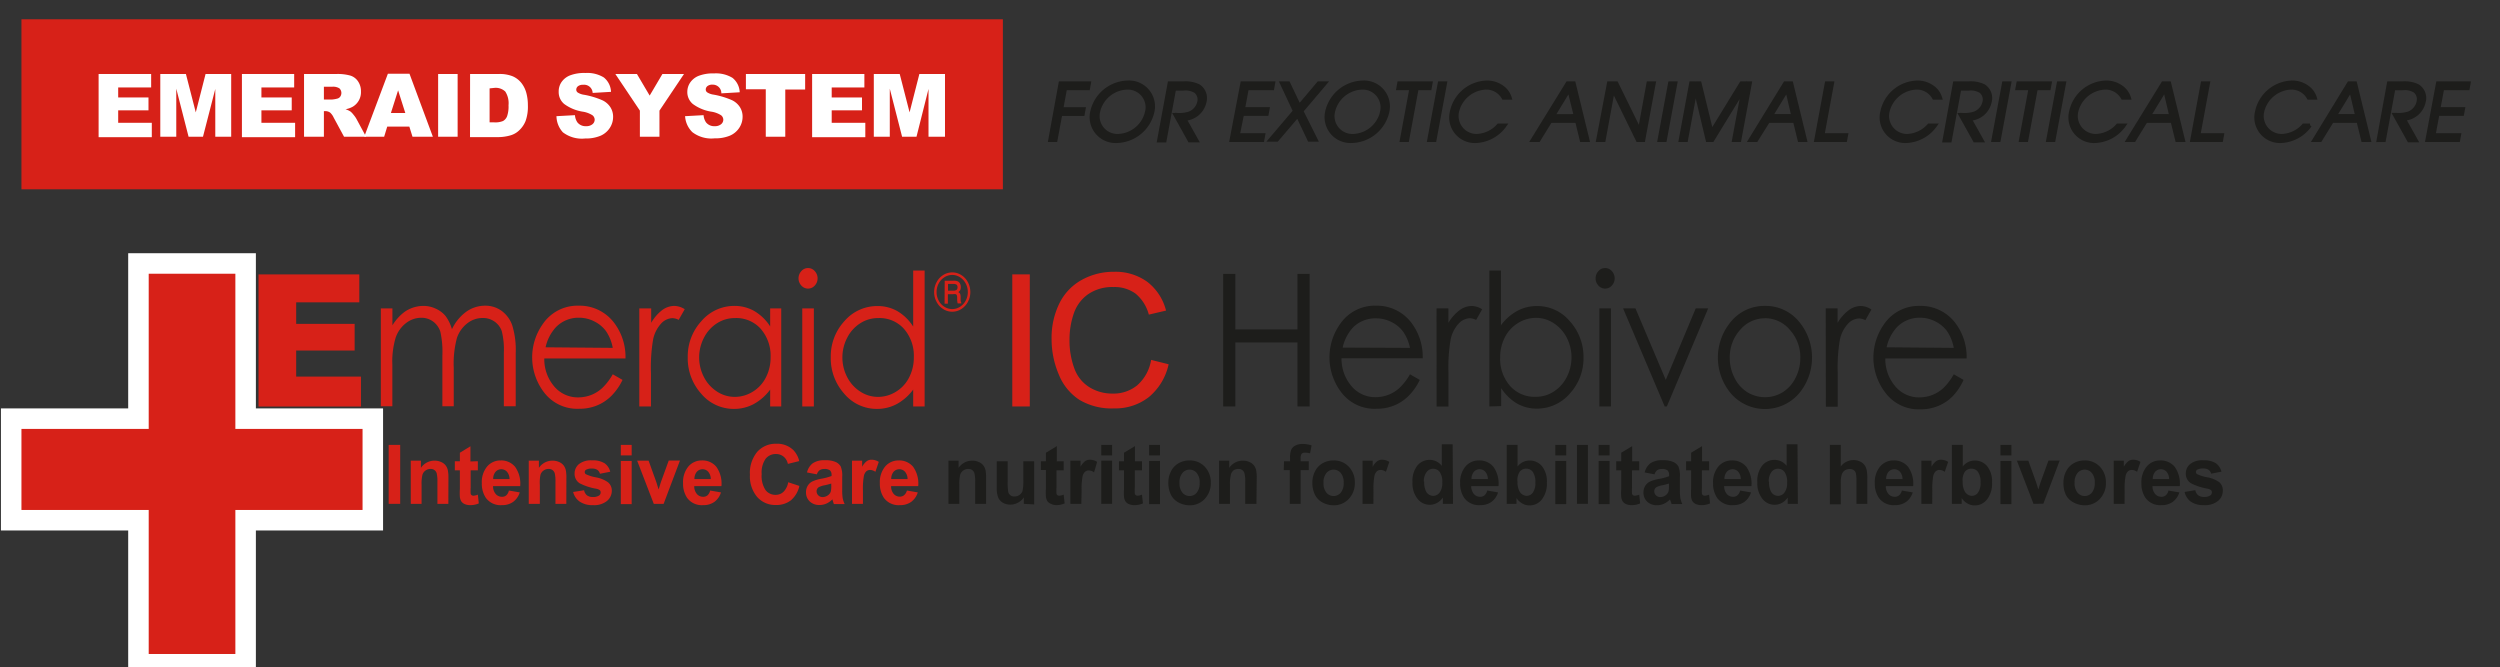 <svg id="Layer_1" data-name="Layer 1" xmlns="http://www.w3.org/2000/svg" viewBox="0 0 347.33 92.67"><rect x="0" y="0" width="347.33" height="92.67" fill="#333333" stroke="none"/><defs><style>.cls-1,.cls-4{fill:#fff;}.cls-1{stroke:#fff;stroke-width:5.7px;}.cls-2{fill:#d72118;}.cls-3,.cls-5{fill:#1d1d1b;}.cls-5{stroke:#1d1d1b;stroke-miterlimit:10;stroke-width:0.5px;}</style></defs><title>Artboard 3</title><polygon id="Cross" class="cls-1" points="50.37 59.59 32.7 59.59 32.7 38.03 20.66 38.03 20.66 59.59 2.98 59.59 2.98 70.85 20.66 70.85 20.66 90.86 32.7 90.86 32.7 70.85 50.37 70.85 50.37 59.59"/><polygon id="Cross-2" data-name="Cross" class="cls-2" points="50.37 59.59 32.7 59.59 32.7 38.03 20.66 38.03 20.66 59.59 2.98 59.59 2.98 70.85 20.66 70.85 20.66 90.86 32.7 90.86 32.7 70.85 50.37 70.85 50.37 59.59"/><path class="cls-2" d="M54,70V61.81h1.6V70Z"/><path class="cls-2" d="M62.29,70H60.77V67a4.91,4.91,0,0,0-.1-1.25.84.84,0,0,0-.84-.6,1.18,1.18,0,0,0-.71.22,1.13,1.13,0,0,0-.43.59,5.36,5.36,0,0,0-.12,1.37V70H57.07v-6h1.41V65a2.26,2.26,0,0,1,1.89-1,2.19,2.19,0,0,1,.92.19,1.54,1.54,0,0,1,.63.48,1.77,1.77,0,0,1,.3.66,5.13,5.13,0,0,1,.08,1.06Z"/><path class="cls-2" d="M66.39,64.08v1.26h-1v2.4a6.28,6.28,0,0,0,0,.85.35.35,0,0,0,.13.2.42.42,0,0,0,.26.08,1.89,1.89,0,0,0,.61-.15l.13,1.22a2.91,2.91,0,0,1-1.2.24,1.84,1.84,0,0,1-.74-.14,1.09,1.09,0,0,1-.48-.37,1.5,1.5,0,0,1-.21-.62,8,8,0,0,1,0-1.11v-2.6h-.7V64.08h.7V62.9L65.36,62v2.11Z"/><path class="cls-2" d="M70.7,68.15l1.51.26a2.58,2.58,0,0,1-.92,1.32,2.62,2.62,0,0,1-1.57.45,2.52,2.52,0,0,1-2.21-1,3.51,3.51,0,0,1-.57-2.05,3.38,3.38,0,0,1,.74-2.32,2.41,2.41,0,0,1,1.88-.84,2.49,2.49,0,0,1,2,.88,4,4,0,0,1,.71,2.69H68.5a1.64,1.64,0,0,0,.37,1.09,1.12,1.12,0,0,0,.87.39.9.9,0,0,0,.6-.2A1.26,1.26,0,0,0,70.7,68.15Zm.09-1.59a1.56,1.56,0,0,0-.34-1,1.06,1.06,0,0,0-1.61,0,1.49,1.49,0,0,0-.32,1Z"/><path class="cls-2" d="M78.68,70H77.17V67a4.91,4.91,0,0,0-.1-1.25.84.84,0,0,0-.84-.6,1.18,1.18,0,0,0-.71.22,1.13,1.13,0,0,0-.43.59A5.36,5.36,0,0,0,75,67.35V70H73.46v-6h1.41V65a2.26,2.26,0,0,1,1.89-1,2.19,2.19,0,0,1,.92.19,1.54,1.54,0,0,1,.63.48,1.77,1.77,0,0,1,.3.66,5.13,5.13,0,0,1,.08,1.06Z"/><path class="cls-2" d="M79.63,68.35l1.52-.24a1.17,1.17,0,0,0,.39.7,1.29,1.29,0,0,0,.83.24,1.46,1.46,0,0,0,.88-.22.51.51,0,0,0,.2-.42.42.42,0,0,0-.11-.3,1.18,1.18,0,0,0-.51-.21,7.92,7.92,0,0,1-2.32-.77,1.55,1.55,0,0,1-.68-1.34,1.68,1.68,0,0,1,.59-1.3,2.66,2.66,0,0,1,1.82-.53,3.07,3.07,0,0,1,1.75.4,2,2,0,0,1,.79,1.18l-1.43.28a.92.92,0,0,0-.35-.53,1.23,1.23,0,0,0-.73-.19,1.59,1.59,0,0,0-.86.17.38.38,0,0,0-.17.32.35.35,0,0,0,.15.29,5.51,5.51,0,0,0,1.41.44,4.13,4.13,0,0,1,1.69.7A1.49,1.49,0,0,1,85,68.18a1.83,1.83,0,0,1-.66,1.41,2.83,2.83,0,0,1-1.95.59,3.1,3.1,0,0,1-1.85-.49A2.28,2.28,0,0,1,79.63,68.35Z"/><path class="cls-2" d="M86.25,63.27V61.81h1.51v1.46Zm0,6.77v-6h1.51v6Z"/><path class="cls-2" d="M90.83,70l-2.31-6h1.59l1.08,3,.31,1c.08-.26.13-.43.16-.51s.1-.34.16-.51l1.09-3h1.56L92.2,70Z"/><path class="cls-2" d="M98.66,68.15l1.51.26a2.57,2.57,0,0,1-.92,1.32,2.62,2.62,0,0,1-1.57.45,2.52,2.52,0,0,1-2.21-1,3.51,3.51,0,0,1-.57-2.05,3.38,3.38,0,0,1,.74-2.32,2.41,2.41,0,0,1,1.88-.84,2.49,2.49,0,0,1,2,.88,4,4,0,0,1,.71,2.69H96.45a1.64,1.64,0,0,0,.37,1.09,1.12,1.12,0,0,0,.87.39.9.9,0,0,0,.6-.2A1.26,1.26,0,0,0,98.66,68.15Zm.09-1.59a1.56,1.56,0,0,0-.34-1,1.06,1.06,0,0,0-1.61,0,1.5,1.5,0,0,0-.32,1Z"/><path class="cls-2" d="M109.51,67l1.55.51a3.64,3.64,0,0,1-1.18,2,3.28,3.28,0,0,1-2.1.65,3.33,3.33,0,0,1-2.59-1.12,4.4,4.4,0,0,1-1-3.06,4.62,4.62,0,0,1,1-3.19,3.43,3.43,0,0,1,2.68-1.14,3.21,3.21,0,0,1,2.36.89,3.29,3.29,0,0,1,.81,1.52l-1.58.39a1.76,1.76,0,0,0-.58-1,1.63,1.63,0,0,0-1.08-.37,1.77,1.77,0,0,0-1.43.66,3.32,3.32,0,0,0-.55,2.13,3.56,3.56,0,0,0,.54,2.22,1.72,1.72,0,0,0,1.4.66,1.56,1.56,0,0,0,1.09-.42A2.48,2.48,0,0,0,109.51,67Z"/><path class="cls-2" d="M113.49,65.9l-1.37-.26a2.24,2.24,0,0,1,.8-1.28,2.83,2.83,0,0,1,1.68-.42,3.5,3.5,0,0,1,1.51.25,1.53,1.53,0,0,1,.7.63,3.38,3.38,0,0,1,.2,1.41l0,1.84a6.68,6.68,0,0,0,.07,1.16,3.48,3.48,0,0,0,.27.8h-1.5q-.06-.16-.15-.47l-.05-.19a2.74,2.74,0,0,1-.83.59,2.3,2.3,0,0,1-.94.2,1.9,1.9,0,0,1-1.39-.5,1.7,1.7,0,0,1-.51-1.26,1.75,1.75,0,0,1,.23-.9,1.54,1.54,0,0,1,.65-.61,4.94,4.94,0,0,1,1.2-.37,8,8,0,0,0,1.47-.39V66a.84.84,0,0,0-.22-.65,1.25,1.25,0,0,0-.81-.19,1.05,1.05,0,0,0-.63.17A1.16,1.16,0,0,0,113.49,65.9Zm2,1.28a9.13,9.13,0,0,1-.92.24,2.7,2.7,0,0,0-.82.27.67.67,0,0,0-.3.56.79.79,0,0,0,.24.57.81.81,0,0,0,.6.24,1.28,1.28,0,0,0,.78-.28,1,1,0,0,0,.36-.52,3.24,3.24,0,0,0,.06-.77Z"/><path class="cls-2" d="M119.89,70h-1.52v-6h1.41v.85a2.52,2.52,0,0,1,.65-.79,1.16,1.16,0,0,1,.66-.19,1.87,1.87,0,0,1,1,.3l-.47,1.38a1.29,1.29,0,0,0-.71-.26.82.82,0,0,0-.54.18,1.26,1.26,0,0,0-.35.66,9.76,9.76,0,0,0-.13,2Z"/><path class="cls-2" d="M126,68.15l1.51.26a2.58,2.58,0,0,1-.92,1.32,2.62,2.62,0,0,1-1.57.45,2.52,2.52,0,0,1-2.21-1,3.51,3.51,0,0,1-.57-2.05,3.38,3.38,0,0,1,.74-2.32,2.41,2.41,0,0,1,1.88-.84,2.49,2.49,0,0,1,2,.88,4,4,0,0,1,.71,2.69H123.8a1.64,1.64,0,0,0,.37,1.09A1.12,1.12,0,0,0,125,69a.9.9,0,0,0,.6-.2A1.26,1.26,0,0,0,126,68.15Zm.09-1.59a1.56,1.56,0,0,0-.34-1,1.06,1.06,0,0,0-1.61,0,1.5,1.5,0,0,0-.32,1Z"/><path class="cls-3" d="M137,70h-1.52V67a4.91,4.91,0,0,0-.1-1.25.84.84,0,0,0-.84-.6,1.18,1.18,0,0,0-.71.22,1.13,1.13,0,0,0-.43.59,5.36,5.36,0,0,0-.12,1.37V70h-1.51v-6h1.41V65a2.27,2.27,0,0,1,1.89-1,2.19,2.19,0,0,1,.92.19,1.54,1.54,0,0,1,.63.48,1.77,1.77,0,0,1,.3.66,5.13,5.13,0,0,1,.08,1.06Z"/><path class="cls-3" d="M142.24,70v-.89a2.29,2.29,0,0,1-1.9,1,2,2,0,0,1-1-.26,1.54,1.54,0,0,1-.66-.74,3.43,3.43,0,0,1-.2-1.32V64.08H140v2.74a7.92,7.92,0,0,0,.08,1.54.84.84,0,0,0,.3.45.91.91,0,0,0,.56.17,1.16,1.16,0,0,0,.7-.22,1.12,1.12,0,0,0,.42-.55,6.63,6.63,0,0,0,.11-1.61V64.08h1.51v6Z"/><path class="cls-3" d="M147.78,64.08v1.26h-1v2.4a6.3,6.3,0,0,0,0,.85.35.35,0,0,0,.13.2.42.42,0,0,0,.26.08,1.89,1.89,0,0,0,.61-.15l.13,1.22a2.91,2.91,0,0,1-1.2.24A1.84,1.84,0,0,1,146,70a1.09,1.09,0,0,1-.48-.37,1.5,1.5,0,0,1-.21-.62,7.94,7.94,0,0,1,0-1.11v-2.6h-.7V64.08h.7V62.9l1.52-.92v2.11Z"/><path class="cls-3" d="M150.23,70h-1.52v-6h1.41v.85a2.52,2.52,0,0,1,.65-.79,1.16,1.16,0,0,1,.66-.19,1.87,1.87,0,0,1,1,.3L152,65.62a1.29,1.29,0,0,0-.71-.26.82.82,0,0,0-.54.18,1.26,1.26,0,0,0-.35.66,9.76,9.76,0,0,0-.13,2Z"/><path class="cls-3" d="M153,63.27V61.81h1.51v1.46ZM153,70v-6h1.51v6Z"/><path class="cls-3" d="M158.66,64.08v1.26h-1v2.4a6.28,6.28,0,0,0,0,.85.35.35,0,0,0,.13.2.42.42,0,0,0,.26.08,1.89,1.89,0,0,0,.61-.15l.13,1.22a2.91,2.91,0,0,1-1.2.24,1.84,1.84,0,0,1-.74-.14,1.09,1.09,0,0,1-.48-.37,1.5,1.5,0,0,1-.21-.62,7.94,7.94,0,0,1,0-1.11v-2.6h-.7V64.08h.7V62.9l1.52-.92v2.11Z"/><path class="cls-3" d="M159.65,63.27V61.81h1.51v1.46Zm0,6.77v-6h1.51v6Z"/><path class="cls-3" d="M162.32,67a3.34,3.34,0,0,1,.37-1.52,2.62,2.62,0,0,1,1.05-1.12,3,3,0,0,1,1.52-.39,2.8,2.8,0,0,1,2.13.88,3.11,3.11,0,0,1,.83,2.22,3.14,3.14,0,0,1-.84,2.24,2.78,2.78,0,0,1-2.11.89,3.22,3.22,0,0,1-1.5-.37,2.49,2.49,0,0,1-1.09-1.09A3.75,3.75,0,0,1,162.32,67Zm1.55.08a2,2,0,0,0,.4,1.36,1.29,1.29,0,0,0,2,0,2.06,2.06,0,0,0,.4-1.37,2,2,0,0,0-.4-1.35,1.29,1.29,0,0,0-2,0A2,2,0,0,0,163.87,67.07Z"/><path class="cls-3" d="M174.56,70H173V67a4.91,4.91,0,0,0-.1-1.25.84.84,0,0,0-.84-.6,1.18,1.18,0,0,0-.71.22A1.13,1.13,0,0,0,171,66a5.36,5.36,0,0,0-.12,1.37V70h-1.51v-6h1.41V65a2.26,2.26,0,0,1,1.89-1,2.19,2.19,0,0,1,.92.19,1.54,1.54,0,0,1,.63.48,1.76,1.76,0,0,1,.3.66,5.13,5.13,0,0,1,.08,1.06Z"/><path class="cls-3" d="M178.39,64.08h.84v-.45a3.1,3.1,0,0,1,.15-1.12,1.24,1.24,0,0,1,.57-.6,2.1,2.1,0,0,1,1-.23,4.06,4.06,0,0,1,1.27.2l-.21,1.1a2.88,2.88,0,0,0-.7-.09.6.6,0,0,0-.47.16,1,1,0,0,0-.14.61v.42h1.13v1.24h-1.13V70h-1.51V65.32h-.84Z"/><path class="cls-3" d="M182.33,67a3.33,3.33,0,0,1,.37-1.52,2.61,2.61,0,0,1,1.05-1.12,3,3,0,0,1,1.52-.39,2.8,2.8,0,0,1,2.13.88,3.11,3.11,0,0,1,.83,2.22,3.14,3.14,0,0,1-.84,2.24,2.78,2.78,0,0,1-2.11.89,3.21,3.21,0,0,1-1.5-.37,2.48,2.48,0,0,1-1.09-1.09A3.74,3.74,0,0,1,182.33,67Zm1.55.08a2,2,0,0,0,.4,1.36,1.29,1.29,0,0,0,2,0,2.06,2.06,0,0,0,.4-1.37,2,2,0,0,0-.4-1.35,1.29,1.29,0,0,0-2,0A2,2,0,0,0,183.88,67.07Z"/><path class="cls-3" d="M190.81,70H189.3v-6h1.41v.85a2.51,2.51,0,0,1,.65-.79,1.16,1.16,0,0,1,.66-.19,1.87,1.87,0,0,1,1,.3l-.47,1.38a1.29,1.29,0,0,0-.71-.26.82.82,0,0,0-.54.18,1.26,1.26,0,0,0-.35.66,9.78,9.78,0,0,0-.13,2Z"/><path class="cls-3" d="M201.87,70h-1.41v-.88a2.3,2.3,0,0,1-.83.76,2.06,2.06,0,0,1-1,.25,2.15,2.15,0,0,1-1.69-.83,3.46,3.46,0,0,1-.7-2.31,3.42,3.42,0,0,1,.68-2.31,2.19,2.19,0,0,1,1.73-.79,2.11,2.11,0,0,1,1.66.83v-3h1.51Zm-4-3.11a2.83,2.83,0,0,0,.25,1.38,1.14,1.14,0,0,0,1,.62,1.1,1.1,0,0,0,.89-.46,2.2,2.2,0,0,0,.37-1.38,2.41,2.41,0,0,0-.36-1.48,1.14,1.14,0,0,0-1.81,0A2.07,2.07,0,0,0,197.82,66.94Z"/><path class="cls-3" d="M206.62,68.15l1.51.26a2.58,2.58,0,0,1-.92,1.32,2.62,2.62,0,0,1-1.57.45,2.52,2.52,0,0,1-2.21-1,3.52,3.52,0,0,1-.57-2.05,3.38,3.38,0,0,1,.74-2.32,2.4,2.4,0,0,1,1.88-.84,2.5,2.5,0,0,1,2,.88,4,4,0,0,1,.71,2.69h-3.79a1.64,1.64,0,0,0,.37,1.09,1.12,1.12,0,0,0,.87.39.9.9,0,0,0,.6-.2A1.26,1.26,0,0,0,206.62,68.15Zm.09-1.59a1.56,1.56,0,0,0-.34-1,1.06,1.06,0,0,0-1.61,0,1.49,1.49,0,0,0-.32,1Z"/><path class="cls-3" d="M209.33,70V61.81h1.51v3a2.11,2.11,0,0,1,1.66-.83,2.19,2.19,0,0,1,1.73.79,3.35,3.35,0,0,1,.68,2.27,3.55,3.55,0,0,1-.7,2.35,2.15,2.15,0,0,1-1.7.83,2,2,0,0,1-1-.26,2.34,2.34,0,0,1-.82-.76V70Zm1.5-3.11a2.63,2.63,0,0,0,.28,1.37,1.19,1.19,0,0,0,1,.63,1.06,1.06,0,0,0,.85-.45,2.27,2.27,0,0,0,.35-1.41,2.4,2.4,0,0,0-.36-1.47,1.11,1.11,0,0,0-.91-.45,1.12,1.12,0,0,0-.91.44A2.09,2.09,0,0,0,210.83,66.94Z"/><path class="cls-3" d="M216.08,63.27V61.81h1.52v1.46Zm0,6.77v-6h1.52v6Z"/><path class="cls-3" d="M219.09,70V61.81h1.52V70Z"/><path class="cls-3" d="M222.1,63.27V61.81h1.52v1.46Zm0,6.77v-6h1.52v6Z"/><path class="cls-3" d="M227.74,64.08v1.26h-1v2.4a6.28,6.28,0,0,0,0,.85.35.35,0,0,0,.13.2.42.42,0,0,0,.26.08,1.89,1.89,0,0,0,.61-.15l.13,1.22a2.91,2.91,0,0,1-1.2.24,1.83,1.83,0,0,1-.74-.14,1.08,1.08,0,0,1-.48-.37,1.49,1.49,0,0,1-.21-.62,8,8,0,0,1,0-1.11v-2.6h-.7V64.08h.7V62.9l1.52-.92v2.11Z"/><path class="cls-3" d="M229.87,65.9l-1.37-.26a2.24,2.24,0,0,1,.8-1.28,2.83,2.83,0,0,1,1.68-.42,3.5,3.5,0,0,1,1.51.25,1.53,1.53,0,0,1,.7.63,3.38,3.38,0,0,1,.2,1.41l0,1.84a6.62,6.62,0,0,0,.07,1.16,3.46,3.46,0,0,0,.27.8h-1.5c0-.11-.09-.26-.15-.47L232,69.4a2.74,2.74,0,0,1-.83.59,2.3,2.3,0,0,1-.94.2,1.9,1.9,0,0,1-1.39-.5,1.69,1.69,0,0,1-.51-1.26,1.75,1.75,0,0,1,.23-.9,1.55,1.55,0,0,1,.65-.61,5,5,0,0,1,1.21-.37,8,8,0,0,0,1.47-.39V66a.83.83,0,0,0-.22-.65,1.25,1.25,0,0,0-.81-.19,1.05,1.05,0,0,0-.63.17A1.15,1.15,0,0,0,229.87,65.9Zm2,1.28a9.16,9.16,0,0,1-.92.24,2.69,2.69,0,0,0-.82.27.66.66,0,0,0-.3.56.79.79,0,0,0,.24.57.81.81,0,0,0,.6.24,1.28,1.28,0,0,0,.78-.28,1,1,0,0,0,.36-.52,3.2,3.2,0,0,0,.06-.77Z"/><path class="cls-3" d="M237.45,64.08v1.26h-1v2.4a6.3,6.3,0,0,0,0,.85.35.35,0,0,0,.13.2.42.42,0,0,0,.26.08,1.89,1.89,0,0,0,.61-.15l.13,1.22a2.91,2.91,0,0,1-1.2.24,1.83,1.83,0,0,1-.74-.14,1.08,1.08,0,0,1-.48-.37,1.49,1.49,0,0,1-.21-.62,8,8,0,0,1,0-1.11v-2.6h-.7V64.08h.7V62.9l1.52-.92v2.11Z"/><path class="cls-3" d="M241.76,68.15l1.51.26a2.58,2.58,0,0,1-.92,1.32,2.62,2.62,0,0,1-1.57.45,2.52,2.52,0,0,1-2.21-1,3.52,3.52,0,0,1-.57-2.05,3.38,3.38,0,0,1,.74-2.32,2.4,2.4,0,0,1,1.88-.84,2.5,2.5,0,0,1,2,.88,4,4,0,0,1,.71,2.69h-3.79a1.64,1.64,0,0,0,.37,1.09,1.12,1.12,0,0,0,.87.39.9.9,0,0,0,.6-.2A1.26,1.26,0,0,0,241.76,68.15Zm.09-1.59a1.56,1.56,0,0,0-.34-1,1.06,1.06,0,0,0-1.61,0,1.49,1.49,0,0,0-.32,1Z"/><path class="cls-3" d="M249.78,70h-1.41v-.88a2.3,2.3,0,0,1-.83.76,2.06,2.06,0,0,1-1,.25,2.15,2.15,0,0,1-1.69-.83,3.46,3.46,0,0,1-.7-2.31,3.42,3.42,0,0,1,.68-2.31,2.19,2.19,0,0,1,1.73-.79,2.11,2.11,0,0,1,1.66.83v-3h1.51Zm-4-3.11a2.83,2.83,0,0,0,.25,1.38,1.14,1.14,0,0,0,1,.62,1.1,1.1,0,0,0,.89-.46,2.2,2.2,0,0,0,.37-1.38,2.41,2.41,0,0,0-.36-1.48,1.14,1.14,0,0,0-1.81,0A2.07,2.07,0,0,0,245.74,66.94Z"/><path class="cls-3" d="M255.74,61.81v3a2.2,2.2,0,0,1,1.75-.89,2.15,2.15,0,0,1,.94.2,1.56,1.56,0,0,1,.63.52,1.93,1.93,0,0,1,.29.7,6.51,6.51,0,0,1,.08,1.19V70h-1.51V66.9a4.84,4.84,0,0,0-.09-1.19.78.78,0,0,0-.3-.4,1,1,0,0,0-.55-.15,1.22,1.22,0,0,0-.67.19,1.1,1.1,0,0,0-.43.58,3.57,3.57,0,0,0-.14,1.14v3h-1.51V61.81Z"/><path class="cls-3" d="M264.23,68.15l1.51.26a2.58,2.58,0,0,1-.92,1.32,2.62,2.62,0,0,1-1.57.45,2.52,2.52,0,0,1-2.21-1,3.52,3.52,0,0,1-.57-2.05,3.38,3.38,0,0,1,.74-2.32,2.4,2.4,0,0,1,1.88-.84,2.5,2.5,0,0,1,2,.88,4,4,0,0,1,.71,2.69H262a1.64,1.64,0,0,0,.37,1.09,1.12,1.12,0,0,0,.87.39.9.9,0,0,0,.6-.2A1.26,1.26,0,0,0,264.23,68.15Zm.09-1.59a1.56,1.56,0,0,0-.34-1,1.06,1.06,0,0,0-1.61,0,1.49,1.49,0,0,0-.32,1Z"/><path class="cls-3" d="M268.45,70h-1.51v-6h1.41v.85a2.51,2.51,0,0,1,.65-.79,1.16,1.16,0,0,1,.66-.19,1.87,1.87,0,0,1,1,.3l-.47,1.38a1.29,1.29,0,0,0-.71-.26.82.82,0,0,0-.54.18,1.26,1.26,0,0,0-.35.66,9.78,9.78,0,0,0-.13,2Z"/><path class="cls-3" d="M271.18,70V61.81h1.51v3a2.11,2.11,0,0,1,1.66-.83,2.19,2.19,0,0,1,1.73.79,3.35,3.35,0,0,1,.68,2.27,3.55,3.55,0,0,1-.7,2.35,2.15,2.15,0,0,1-1.7.83,2,2,0,0,1-1-.26,2.34,2.34,0,0,1-.82-.76V70Zm1.5-3.11a2.63,2.63,0,0,0,.28,1.37,1.19,1.19,0,0,0,1,.63,1.06,1.06,0,0,0,.85-.45,2.27,2.27,0,0,0,.35-1.41,2.4,2.4,0,0,0-.36-1.47,1.11,1.11,0,0,0-.91-.45,1.12,1.12,0,0,0-.91.44A2.09,2.09,0,0,0,272.68,66.94Z"/><path class="cls-3" d="M277.93,63.27V61.81h1.52v1.46Zm0,6.77v-6h1.52v6Z"/><path class="cls-3" d="M282.52,70l-2.31-6h1.59l1.08,3,.31,1c.08-.26.13-.43.16-.51s.1-.34.16-.51l1.09-3h1.56l-2.27,6Z"/><path class="cls-3" d="M286.68,67a3.34,3.34,0,0,1,.37-1.52,2.61,2.61,0,0,1,1.05-1.12,3,3,0,0,1,1.52-.39,2.8,2.8,0,0,1,2.13.88,3.11,3.11,0,0,1,.83,2.22,3.14,3.14,0,0,1-.84,2.24,2.78,2.78,0,0,1-2.11.89,3.21,3.21,0,0,1-1.5-.37A2.48,2.48,0,0,1,287,68.72,3.75,3.75,0,0,1,286.68,67Zm1.55.08a2,2,0,0,0,.4,1.36,1.29,1.29,0,0,0,2,0,2.06,2.06,0,0,0,.4-1.37,2,2,0,0,0-.4-1.35,1.29,1.29,0,0,0-2,0A2,2,0,0,0,288.23,67.07Z"/><path class="cls-3" d="M295.17,70h-1.51v-6h1.41v.85a2.51,2.51,0,0,1,.65-.79,1.16,1.16,0,0,1,.66-.19,1.87,1.87,0,0,1,1,.3l-.47,1.38a1.29,1.29,0,0,0-.71-.26.82.82,0,0,0-.54.18,1.26,1.26,0,0,0-.35.66,9.78,9.78,0,0,0-.13,2Z"/><path class="cls-3" d="M301.27,68.15l1.51.26a2.58,2.58,0,0,1-.92,1.32,2.62,2.62,0,0,1-1.57.45,2.52,2.52,0,0,1-2.21-1,3.52,3.52,0,0,1-.57-2.05,3.38,3.38,0,0,1,.74-2.32,2.4,2.4,0,0,1,1.88-.84,2.5,2.5,0,0,1,2,.88,4,4,0,0,1,.71,2.69h-3.79a1.64,1.64,0,0,0,.37,1.09,1.12,1.12,0,0,0,.87.39.9.9,0,0,0,.6-.2A1.26,1.26,0,0,0,301.27,68.15Zm.09-1.59a1.56,1.56,0,0,0-.34-1,1.06,1.06,0,0,0-1.61,0,1.49,1.49,0,0,0-.32,1Z"/><path class="cls-3" d="M303.51,68.35,305,68.1a1.17,1.17,0,0,0,.39.7,1.29,1.29,0,0,0,.83.24,1.46,1.46,0,0,0,.88-.22.51.51,0,0,0,.2-.42.43.43,0,0,0-.11-.3,1.18,1.18,0,0,0-.51-.21,7.94,7.94,0,0,1-2.32-.77,1.55,1.55,0,0,1-.68-1.34,1.68,1.68,0,0,1,.59-1.3,2.67,2.67,0,0,1,1.82-.53,3.07,3.07,0,0,1,1.75.4,2,2,0,0,1,.79,1.18l-1.43.28a.92.92,0,0,0-.35-.53,1.23,1.23,0,0,0-.73-.19,1.59,1.59,0,0,0-.86.17.38.38,0,0,0-.17.32.35.35,0,0,0,.15.29,5.48,5.48,0,0,0,1.42.44,4.13,4.13,0,0,1,1.69.7,1.49,1.49,0,0,1,.47,1.17,1.83,1.83,0,0,1-.66,1.41,2.83,2.83,0,0,1-1.95.59,3.09,3.09,0,0,1-1.85-.49A2.28,2.28,0,0,1,303.51,68.35Z"/><path class="cls-2" d="M35.92,38.12h14V42H41.15V45h8.12V48.7H41.15v3.62h9v4.16H35.92Z"/><path class="cls-2" d="M52.91,42.85h1.61V45.2a6.54,6.54,0,0,1,1.73-1.9,4.62,4.62,0,0,1,2.57-.8,4,4,0,0,1,1.73.39,3.74,3.74,0,0,1,1.34,1,5.72,5.72,0,0,1,.9,1.85,6.31,6.31,0,0,1,2-2.44,4.49,4.49,0,0,1,2.6-.83,3.83,3.83,0,0,1,2.29.71,4.2,4.2,0,0,1,1.48,2A11.47,11.47,0,0,1,71.65,49v7.44H70V49a10.51,10.51,0,0,0-.29-3,2.68,2.68,0,0,0-1-1.32,2.76,2.76,0,0,0-1.66-.5,3.42,3.42,0,0,0-2.14.75,4.3,4.3,0,0,0-1.42,2,13.73,13.73,0,0,0-.45,4.18v5.33H61.46v-7a13,13,0,0,0-.28-3.35,2.79,2.79,0,0,0-1-1.41,2.68,2.68,0,0,0-1.67-.53,3.41,3.41,0,0,0-2.09.73,4.29,4.29,0,0,0-1.44,2,11.49,11.49,0,0,0-.47,3.79v5.77H52.91Z"/><path class="cls-2" d="M85.13,52l1.36.78A8.06,8.06,0,0,1,84.94,55a6.08,6.08,0,0,1-2,1.33,6.38,6.38,0,0,1-2.48.46,5.78,5.78,0,0,1-4.8-2.18,8,8,0,0,1-.27-9.56,5.82,5.82,0,0,1,5-2.58,6,6,0,0,1,5.12,2.64A7.81,7.81,0,0,1,86.9,49.8H75.62A5.82,5.82,0,0,0,77,53.69a4.28,4.28,0,0,0,3.33,1.52,5,5,0,0,0,1.86-.36,4.82,4.82,0,0,0,1.54-1A8.12,8.12,0,0,0,85.13,52Zm0-3.67A6.06,6.06,0,0,0,84.19,46a4.51,4.51,0,0,0-1.63-1.35,4.67,4.67,0,0,0-2.13-.51,4.39,4.39,0,0,0-3.17,1.29,6,6,0,0,0-1.46,2.82Z"/><path class="cls-2" d="M88.82,42.85h1.65v2A6.08,6.08,0,0,1,92,43.08a2.9,2.9,0,0,1,1.7-.58,2.77,2.77,0,0,1,1.43.46l-.84,1.48a2.1,2.1,0,0,0-.85-.24,2.24,2.24,0,0,0-1.56.72,4.67,4.67,0,0,0-1.14,2.23,23.25,23.25,0,0,0-.3,4.71v4.61H88.82Z"/><path class="cls-2" d="M108.54,42.85V56.47H107V54.13a7.05,7.05,0,0,1-2.27,2,5.75,5.75,0,0,1-2.76.68,5.89,5.89,0,0,1-4.54-2.1,7.36,7.36,0,0,1-1.88-5.1,7.22,7.22,0,0,1,1.9-5A6,6,0,0,1,102,42.5a5.53,5.53,0,0,1,2.79.71A6.57,6.57,0,0,1,107,45.35v-2.5Zm-6.44,1.34a4.57,4.57,0,0,0-2.48.72,5.09,5.09,0,0,0-1.81,2,5.94,5.94,0,0,0,0,5.5,5.2,5.2,0,0,0,1.82,2,4.48,4.48,0,0,0,2.46.73,4.73,4.73,0,0,0,2.51-.73,4.89,4.89,0,0,0,1.82-2,6,6,0,0,0,.64-2.79,5.68,5.68,0,0,0-1.43-4A4.56,4.56,0,0,0,102.1,44.19Z"/><path class="cls-2" d="M112.26,37.24a1.23,1.23,0,0,1,.94.43,1.47,1.47,0,0,1,.39,1,1.45,1.45,0,0,1-.39,1,1.24,1.24,0,0,1-1.87,0,1.45,1.45,0,0,1-.39-1,1.47,1.47,0,0,1,.39-1A1.22,1.22,0,0,1,112.26,37.24Zm-.8,5.61h1.61V56.47h-1.61Z"/><path class="cls-2" d="M128.46,37.59V56.47h-1.59V54.13a7.05,7.05,0,0,1-2.27,2,5.75,5.75,0,0,1-2.76.68,5.89,5.89,0,0,1-4.54-2.1,7.36,7.36,0,0,1-1.88-5.1,7.22,7.22,0,0,1,1.9-5,6,6,0,0,1,4.57-2.09,5.53,5.53,0,0,1,2.79.71,6.57,6.57,0,0,1,2.19,2.14V37.59ZM122,44.19a4.57,4.57,0,0,0-2.48.72,5.1,5.1,0,0,0-1.81,2,5.94,5.94,0,0,0,0,5.5,5.19,5.19,0,0,0,1.82,2,4.48,4.48,0,0,0,2.46.73,4.73,4.73,0,0,0,2.51-.73,4.88,4.88,0,0,0,1.82-2,6,6,0,0,0,.64-2.79,5.68,5.68,0,0,0-1.43-4A4.56,4.56,0,0,0,122,44.19Z"/><path class="cls-2" d="M134.81,40.57a2.87,2.87,0,0,1-.34,1.37,2.61,2.61,0,0,1-.92,1,2.33,2.33,0,0,1-2.51,0,2.61,2.61,0,0,1-.92-1,2.85,2.85,0,0,1-.34-1.36,2.91,2.91,0,0,1,.34-1.37,2.58,2.58,0,0,1,.92-1,2.34,2.34,0,0,1,2.51,0,2.59,2.59,0,0,1,.92,1A2.87,2.87,0,0,1,134.81,40.57Zm-.35,0a2.49,2.49,0,0,0-.29-1.18,2.26,2.26,0,0,0-.79-.87,2,2,0,0,0-1.08-.32,2,2,0,0,0-1.09.32,2.22,2.22,0,0,0-.8.87,2.52,2.52,0,0,0-.29,1.19,2.48,2.48,0,0,0,.29,1.18,2.22,2.22,0,0,0,.8.86,2,2,0,0,0,1.09.32,2,2,0,0,0,1.08-.32,2.26,2.26,0,0,0,.79-.86A2.48,2.48,0,0,0,134.46,40.57ZM131.25,39h1.21a1.46,1.46,0,0,1,.61.09.71.71,0,0,1,.3.3,1,1,0,0,1,.12.49,1,1,0,0,1-.08.42.87.87,0,0,1-.28.28.58.58,0,0,1,.26.24,1.17,1.17,0,0,1,.07.47v.36a.79.79,0,0,0,.1.42l0,.08h-.51a2.72,2.72,0,0,1-.07-.46l0-.39a.75.75,0,0,0-.06-.3.29.29,0,0,0-.14-.13,1.11,1.11,0,0,0-.36,0h-.73v1.32h-.46Zm.46.45v.93h.71a.84.84,0,0,0,.44-.08.44.44,0,0,0,.17-.39.46.46,0,0,0-.12-.35.69.69,0,0,0-.46-.11Z"/><path class="cls-2" d="M140.64,56.47V38.12h2.43V56.47Z"/><path class="cls-2" d="M159.93,50l2.43.61a8.17,8.17,0,0,1-2.75,4.56,7.57,7.57,0,0,1-4.85,1.57,8.71,8.71,0,0,1-4.83-1.21,7.55,7.55,0,0,1-2.83-3.5,12.48,12.48,0,0,1-1-4.92,10.81,10.81,0,0,1,1.1-5,7.5,7.5,0,0,1,3.12-3.24,9.11,9.11,0,0,1,4.45-1.11,7.53,7.53,0,0,1,4.63,1.4A7.28,7.28,0,0,1,162,43.15l-2.39.56a5.67,5.67,0,0,0-1.85-2.92,4.94,4.94,0,0,0-3.05-.91,5.94,5.94,0,0,0-3.54,1,5.36,5.36,0,0,0-2,2.72,11,11,0,0,0-.58,3.52,11.2,11.2,0,0,0,.68,4.09,5.08,5.08,0,0,0,2.12,2.61,6,6,0,0,0,3.12.86A5.22,5.22,0,0,0,158,53.53,6,6,0,0,0,159.93,50Z"/><path class="cls-3" d="M169.94,38.05h1.69v7.72h8.63V38.05h1.69V56.47h-1.69V47.58h-8.63v8.89h-1.69Z"/><path class="cls-3" d="M195.89,52l1.36.78A8,8,0,0,1,195.7,55a6.08,6.08,0,0,1-2,1.33,6.39,6.39,0,0,1-2.48.46,5.77,5.77,0,0,1-4.79-2.18,8,8,0,0,1-.27-9.56,5.82,5.82,0,0,1,5-2.58,6,6,0,0,1,5.12,2.64,7.81,7.81,0,0,1,1.38,4.66H186.38a5.82,5.82,0,0,0,1.4,3.89,4.28,4.28,0,0,0,3.33,1.52,5,5,0,0,0,1.86-.36,4.82,4.82,0,0,0,1.54-1A8.09,8.09,0,0,0,195.89,52Zm0-3.67a6.05,6.05,0,0,0-.94-2.24,4.51,4.51,0,0,0-1.63-1.35,4.67,4.67,0,0,0-2.13-.51A4.39,4.39,0,0,0,188,45.47a6,6,0,0,0-1.46,2.82Z"/><path class="cls-3" d="M199.58,42.85h1.65v2a6.07,6.07,0,0,1,1.56-1.76,2.9,2.9,0,0,1,1.7-.58,2.77,2.77,0,0,1,1.43.46l-.84,1.48a2.11,2.11,0,0,0-.85-.24,2.24,2.24,0,0,0-1.55.72,4.66,4.66,0,0,0-1.14,2.23,23.2,23.2,0,0,0-.3,4.71v4.61h-1.65Z"/><path class="cls-3" d="M206.92,56.47V37.59h1.61v7.6a7,7,0,0,1,2.27-2,5.75,5.75,0,0,1,2.75-.67,5.88,5.88,0,0,1,4.54,2.1A7.35,7.35,0,0,1,220,49.68a7.24,7.24,0,0,1-1.9,5,6,6,0,0,1-4.57,2.09,5.46,5.46,0,0,1-2.77-.71,6.68,6.68,0,0,1-2.2-2.14v2.5Zm6.45-1.34a4.55,4.55,0,0,0,2.48-.72,5.1,5.1,0,0,0,1.81-2,6,6,0,0,0,0-5.52,5.21,5.21,0,0,0-1.82-2,4.45,4.45,0,0,0-2.44-.73,4.71,4.71,0,0,0-2.51.73,4.92,4.92,0,0,0-1.83,2,6,6,0,0,0-.64,2.79,5.69,5.69,0,0,0,1.43,4A4.55,4.55,0,0,0,213.37,55.13Z"/><path class="cls-3" d="M223,37.24a1.23,1.23,0,0,1,.94.43,1.47,1.47,0,0,1,.39,1,1.45,1.45,0,0,1-.39,1,1.24,1.24,0,0,1-1.87,0,1.45,1.45,0,0,1-.39-1,1.47,1.47,0,0,1,.39-1A1.22,1.22,0,0,1,223,37.24Zm-.8,5.61h1.61V56.47h-1.61Z"/><path class="cls-3" d="M225.5,42.85h1.72l4.21,9.93,4.16-9.93h1.73l-5.74,13.62h-.3Z"/><path class="cls-3" d="M245.22,42.5a6,6,0,0,1,4.8,2.28,7.79,7.79,0,0,1-.1,9.91,6.26,6.26,0,0,1-9.42,0,7.77,7.77,0,0,1-.1-9.9A6,6,0,0,1,245.22,42.5Zm0,1.72a4.48,4.48,0,0,0-3.46,1.61,5.65,5.65,0,0,0-1.44,3.91,5.92,5.92,0,0,0,.66,2.75,4.91,4.91,0,0,0,1.78,2,4.71,4.71,0,0,0,4.92,0,4.91,4.91,0,0,0,1.78-2,5.92,5.92,0,0,0,.66-2.75,5.64,5.64,0,0,0-1.45-3.91A4.49,4.49,0,0,0,245.21,44.21Z"/><path class="cls-3" d="M253.65,42.85h1.65v2a6.07,6.07,0,0,1,1.56-1.76,2.9,2.9,0,0,1,1.7-.58A2.77,2.77,0,0,1,260,43l-.84,1.48a2.11,2.11,0,0,0-.85-.24,2.24,2.24,0,0,0-1.55.72,4.66,4.66,0,0,0-1.14,2.23,23.2,23.2,0,0,0-.3,4.71v4.61h-1.65Z"/><path class="cls-3" d="M271.44,52l1.36.78a8,8,0,0,1-1.54,2.3,6.08,6.08,0,0,1-2,1.33,6.39,6.39,0,0,1-2.48.46A5.77,5.77,0,0,1,262,54.64a8,8,0,0,1-.27-9.56,5.82,5.82,0,0,1,5-2.58,6,6,0,0,1,5.12,2.64,7.81,7.81,0,0,1,1.38,4.66H261.93a5.82,5.82,0,0,0,1.4,3.89,4.28,4.28,0,0,0,3.33,1.52,5,5,0,0,0,1.86-.36,4.82,4.82,0,0,0,1.54-1A8.1,8.1,0,0,0,271.44,52Zm0-3.67A6.05,6.05,0,0,0,270.5,46a4.51,4.51,0,0,0-1.63-1.35,4.67,4.67,0,0,0-2.13-.51,4.39,4.39,0,0,0-3.17,1.29,6,6,0,0,0-1.46,2.82Z"/><rect class="cls-2" x="2.98" y="2.68" width="136.35" height="23.62"/><path class="cls-4" d="M13.7,10.28H21v1.87H16.42v1.39h4.21v1.79H16.42v1.73h4.67v2H13.7Z"/><path class="cls-4" d="M22.27,10.28h3.56l1.37,5.33,1.36-5.33h3.56V19H29.91V12.36L28.2,19h-2l-1.71-6.68V19H22.27Z"/><path class="cls-4" d="M33.61,10.28h7.26v1.87H36.32v1.39h4.21v1.79H36.32v1.73H41v2H33.61Z"/><path class="cls-4" d="M42.24,19V10.28h4.51a6.55,6.55,0,0,1,1.92.22,2,2,0,0,1,1.07.8,2.42,2.42,0,0,1,.41,1.42A2.34,2.34,0,0,1,49,14.83a3.28,3.28,0,0,1-1,.35,2.7,2.7,0,0,1,.7.32,2.74,2.74,0,0,1,.43.46,3.44,3.44,0,0,1,.38.54L50.86,19H47.8l-1.45-2.68a2.05,2.05,0,0,0-.49-.68,1.14,1.14,0,0,0-.66-.2H45V19ZM45,13.83H46.1a4.09,4.09,0,0,0,.72-.12.72.72,0,0,0,.44-.27.89.89,0,0,0-.1-1.16,1.63,1.63,0,0,0-1-.23H45Z"/><path class="cls-4" d="M56.87,17.59H53.8L53.37,19H50.6l3.29-8.76h3L60.14,19H57.31Zm-.56-1.89-1-3.15-1,3.15Z"/><path class="cls-4" d="M60.87,10.28h2.71V19H60.87Z"/><path class="cls-4" d="M65.31,10.28h4a4.82,4.82,0,0,1,1.92.32,3.13,3.13,0,0,1,1.21.93,3.85,3.85,0,0,1,.69,1.4,6.53,6.53,0,0,1,.21,1.7,5.88,5.88,0,0,1-.32,2.18,3.6,3.6,0,0,1-.89,1.3,2.89,2.89,0,0,1-1.22.7,6.27,6.27,0,0,1-1.61.24h-4Zm2.71,2V17h.66a2.79,2.79,0,0,0,1.21-.19,1.28,1.28,0,0,0,.56-.66,4.13,4.13,0,0,0,.2-1.52,3,3,0,0,0-.45-1.91,1.92,1.92,0,0,0-1.51-.51Z"/><path class="cls-4" d="M77.31,16.14,79.88,16a2,2,0,0,0,.34,1,1.43,1.43,0,0,0,1.2.53,1.32,1.32,0,0,0,.89-.27.82.82,0,0,0,.31-.63.8.8,0,0,0-.3-.61,3.46,3.46,0,0,0-1.39-.51,5.89,5.89,0,0,1-2.54-1.06,2.14,2.14,0,0,1-.77-1.69A2.3,2.3,0,0,1,78,11.42a2.59,2.59,0,0,1,1.18-.94,5.5,5.5,0,0,1,2.15-.34,4.41,4.41,0,0,1,2.56.62,2.7,2.7,0,0,1,1,2l-2.55.15a1.19,1.19,0,0,0-1.33-1.13,1.08,1.08,0,0,0-.71.2.61.61,0,0,0-.24.49.49.49,0,0,0,.2.38,2.21,2.21,0,0,0,.91.32,11.39,11.39,0,0,1,2.54.77,2.67,2.67,0,0,1,1.12,1,2.46,2.46,0,0,1,.35,1.3,2.78,2.78,0,0,1-.47,1.55,2.92,2.92,0,0,1-1.3,1.08,5.26,5.26,0,0,1-2.11.37,4.34,4.34,0,0,1-3.1-.86A3.39,3.39,0,0,1,77.31,16.14Z"/><path class="cls-4" d="M85.49,10.28h3l1.77,3,1.77-3h3l-3.41,5.09V19H88.9V15.37Z"/><path class="cls-4" d="M95.18,16.14,97.75,16a2,2,0,0,0,.34,1,1.43,1.43,0,0,0,1.2.53,1.32,1.32,0,0,0,.89-.27.82.82,0,0,0,.31-.63.8.8,0,0,0-.3-.61,3.46,3.46,0,0,0-1.39-.51,5.89,5.89,0,0,1-2.54-1.06,2.14,2.14,0,0,1-.77-1.69,2.3,2.3,0,0,1,.39-1.28,2.59,2.59,0,0,1,1.18-.94,5.5,5.5,0,0,1,2.15-.34,4.41,4.41,0,0,1,2.56.62,2.7,2.7,0,0,1,1,2l-2.55.15A1.19,1.19,0,0,0,99,11.76a1.08,1.08,0,0,0-.71.2.61.61,0,0,0-.24.49.49.49,0,0,0,.2.38,2.21,2.21,0,0,0,.91.32,11.39,11.39,0,0,1,2.54.77,2.67,2.67,0,0,1,1.12,1,2.46,2.46,0,0,1,.35,1.3,2.78,2.78,0,0,1-.47,1.55,2.92,2.92,0,0,1-1.3,1.08,5.26,5.26,0,0,1-2.11.37,4.34,4.34,0,0,1-3.1-.86A3.39,3.39,0,0,1,95.18,16.14Z"/><path class="cls-4" d="M103.63,10.28h8.23v2.16H109.1V19h-2.71v-6.6h-2.76Z"/><path class="cls-4" d="M112.83,10.28h7.26v1.87h-4.54v1.39h4.21v1.79h-4.21v1.73h4.67v2h-7.39Z"/><path class="cls-4" d="M121.4,10.28H125l1.37,5.33,1.36-5.33h3.56V19H129V12.36L127.33,19h-2l-1.71-6.68V19H121.4Z"/><path class="cls-5" d="M147.32,11.56h4l-.13.72H148l-.53,2.86h3.11l-.13.72h-3.11l-.67,3.62h-.79Z"/><path class="cls-5" d="M160.14,15.5a5.23,5.23,0,0,1-5,4.12,3.35,3.35,0,0,1-3.43-4.06,5.21,5.21,0,0,1,4.94-4.12A3.35,3.35,0,0,1,160.14,15.5Zm-.79,0a2.72,2.72,0,0,0-2.77-3.3,4.24,4.24,0,0,0-4,3.36,2.73,2.73,0,0,0,2.78,3.3A4.24,4.24,0,0,0,159.34,15.5Z"/><path class="cls-5" d="M162.47,11.56h1.89a4.19,4.19,0,0,1,2.18.39,2,2,0,0,1,.83,2.2,3,3,0,0,1-2.78,2.38l1.68,3h-1l-2-3.59h.24a4.57,4.57,0,0,0,1.76-.21,2.18,2.18,0,0,0,1.33-1.61,1.47,1.47,0,0,0-.48-1.41,2.64,2.64,0,0,0-1.72-.37h-1.25l-1.33,7.2H161Z"/><path class="cls-5" d="M172.58,11.56h4.33l-.13.72h-3.53l-.53,2.85h3.42l-.13.72h-3.42L172,18.76h3.53l-.13.72h-4.33Z"/><path class="cls-5" d="M179.88,15.43l-1.81-3.87H179l1.51,3.17,2.68-3.17h.92l-3.28,3.87,2,4h-.93l-1.61-3.38-2.88,3.38h-.93Z"/><path class="cls-5" d="M192.78,15.5a5.23,5.23,0,0,1-5,4.12,3.35,3.35,0,0,1-3.43-4.06,5.22,5.22,0,0,1,4.94-4.12A3.35,3.35,0,0,1,192.78,15.5Zm-.79,0a2.72,2.72,0,0,0-2.77-3.3,4.24,4.24,0,0,0-4,3.36,2.73,2.73,0,0,0,2.78,3.3A4.24,4.24,0,0,0,192,15.5Z"/><path class="cls-5" d="M196.06,12.28h-1.82l.13-.72h4.41l-.13.72h-1.8l-1.33,7.2h-.79Z"/><path class="cls-5" d="M200,11.56h.79l-1.47,7.92h-.79Z"/><path class="cls-5" d="M208.88,13.6a2.71,2.71,0,0,0-2.5-1.4,4.27,4.27,0,0,0-3.92,3.3,2.75,2.75,0,0,0,2.74,3.36,4.27,4.27,0,0,0,3-1.45h.88a5.2,5.2,0,0,1-4,2.21,3.31,3.31,0,0,1-3.39-4.12,5.13,5.13,0,0,1,4.84-4.06,3.55,3.55,0,0,1,2.16.66,2.79,2.79,0,0,1,1.09,1.5Z"/><path class="cls-5" d="M217.78,11.56h.88l1.93,7.92h-.86l-.65-2.66h-3.68l-1.64,2.66h-.86Zm1.12,4.54L218,12.48l-2.21,3.63Z"/><path class="cls-5" d="M223.51,11.56h1.07l3.22,6.57L229,11.56h.79l-1.47,7.92h-.79l-3.42-7-1.29,7H222Z"/><path class="cls-5" d="M232,11.56h.79l-1.47,7.92h-.79Z"/><path class="cls-5" d="M234.93,11.56h1.22l1.64,6.74,4.13-6.74h1.22l-1.47,7.92h-.79l1.3-7-4.28,7h-.67l-1.67-7-1.3,7h-.79Z"/><path class="cls-5" d="M248,11.56h.88l1.93,7.92H250l-.65-2.66h-3.68L244,19.48h-.86Zm1.12,4.54-.85-3.63-2.21,3.63Z"/><path class="cls-5" d="M253.77,11.56h.79l-1.33,7.2h3.28l-.13.72H252.3Z"/><path class="cls-5" d="M268.69,13.6a2.71,2.71,0,0,0-2.5-1.4,4.27,4.27,0,0,0-3.92,3.3A2.75,2.75,0,0,0,265,18.86a4.27,4.27,0,0,0,3-1.45h.88a5.2,5.2,0,0,1-4,2.21,3.31,3.31,0,0,1-3.39-4.12,5.13,5.13,0,0,1,4.84-4.06,3.55,3.55,0,0,1,2.16.66,2.79,2.79,0,0,1,1.09,1.5Z"/><path class="cls-5" d="M271.57,11.56h1.88a4.19,4.19,0,0,1,2.18.39,2,2,0,0,1,.83,2.2,3,3,0,0,1-2.78,2.38l1.68,3h-1l-2-3.59h.24a4.56,4.56,0,0,0,1.76-.21,2.18,2.18,0,0,0,1.33-1.61,1.47,1.47,0,0,0-.48-1.41,2.64,2.64,0,0,0-1.72-.37h-1.25l-1.33,7.2h-.79Z"/><path class="cls-5" d="M278.39,11.56h.79l-1.47,7.92h-.79Z"/><path class="cls-5" d="M282.08,12.28h-1.82l.13-.72h4.41l-.13.72h-1.8l-1.33,7.2h-.79Z"/><path class="cls-5" d="M286,11.56h.79l-1.47,7.92h-.79Z"/><path class="cls-5" d="M294.91,13.6a2.71,2.71,0,0,0-2.5-1.4,4.27,4.27,0,0,0-3.92,3.3,2.75,2.75,0,0,0,2.74,3.36,4.27,4.27,0,0,0,3-1.45h.88a5.2,5.2,0,0,1-4,2.21,3.31,3.31,0,0,1-3.39-4.12,5.13,5.13,0,0,1,4.84-4.06,3.55,3.55,0,0,1,2.16.66,2.79,2.79,0,0,1,1.09,1.5Z"/><path class="cls-5" d="M300.51,11.56h.88l1.93,7.92h-.86l-.65-2.66h-3.68l-1.64,2.66h-.86Zm1.12,4.54-.85-3.63-2.21,3.63Z"/><path class="cls-5" d="M306,11.56h.79l-1.33,7.2h3.28l-.13.72h-4.07Z"/><path class="cls-5" d="M320.74,13.6a2.71,2.71,0,0,0-2.5-1.4,4.27,4.27,0,0,0-3.92,3.3,2.75,2.75,0,0,0,2.74,3.36,4.27,4.27,0,0,0,3-1.45h.88a5.2,5.2,0,0,1-4,2.21,3.31,3.31,0,0,1-3.39-4.12,5.13,5.13,0,0,1,4.84-4.06,3.55,3.55,0,0,1,2.16.66,2.79,2.79,0,0,1,1.09,1.5Z"/><path class="cls-5" d="M326.34,11.56h.88l1.93,7.92h-.86l-.65-2.66H324l-1.64,2.66h-.86Zm1.12,4.54-.85-3.63-2.21,3.63Z"/><path class="cls-5" d="M331.87,11.56h1.88a4.19,4.19,0,0,1,2.18.39,2,2,0,0,1,.83,2.2A3,3,0,0,1,334,16.52l1.68,3h-1l-2-3.59h.24a4.56,4.56,0,0,0,1.76-.21A2.18,2.18,0,0,0,336,14.07a1.47,1.47,0,0,0-.48-1.41,2.64,2.64,0,0,0-1.72-.37h-1.25l-1.33,7.2h-.79Z"/><path class="cls-5" d="M338.69,11.56H343l-.13.72h-3.54l-.53,2.85h3.42l-.13.72h-3.42l-.54,2.91h3.54l-.13.72h-4.33Z"/></svg>